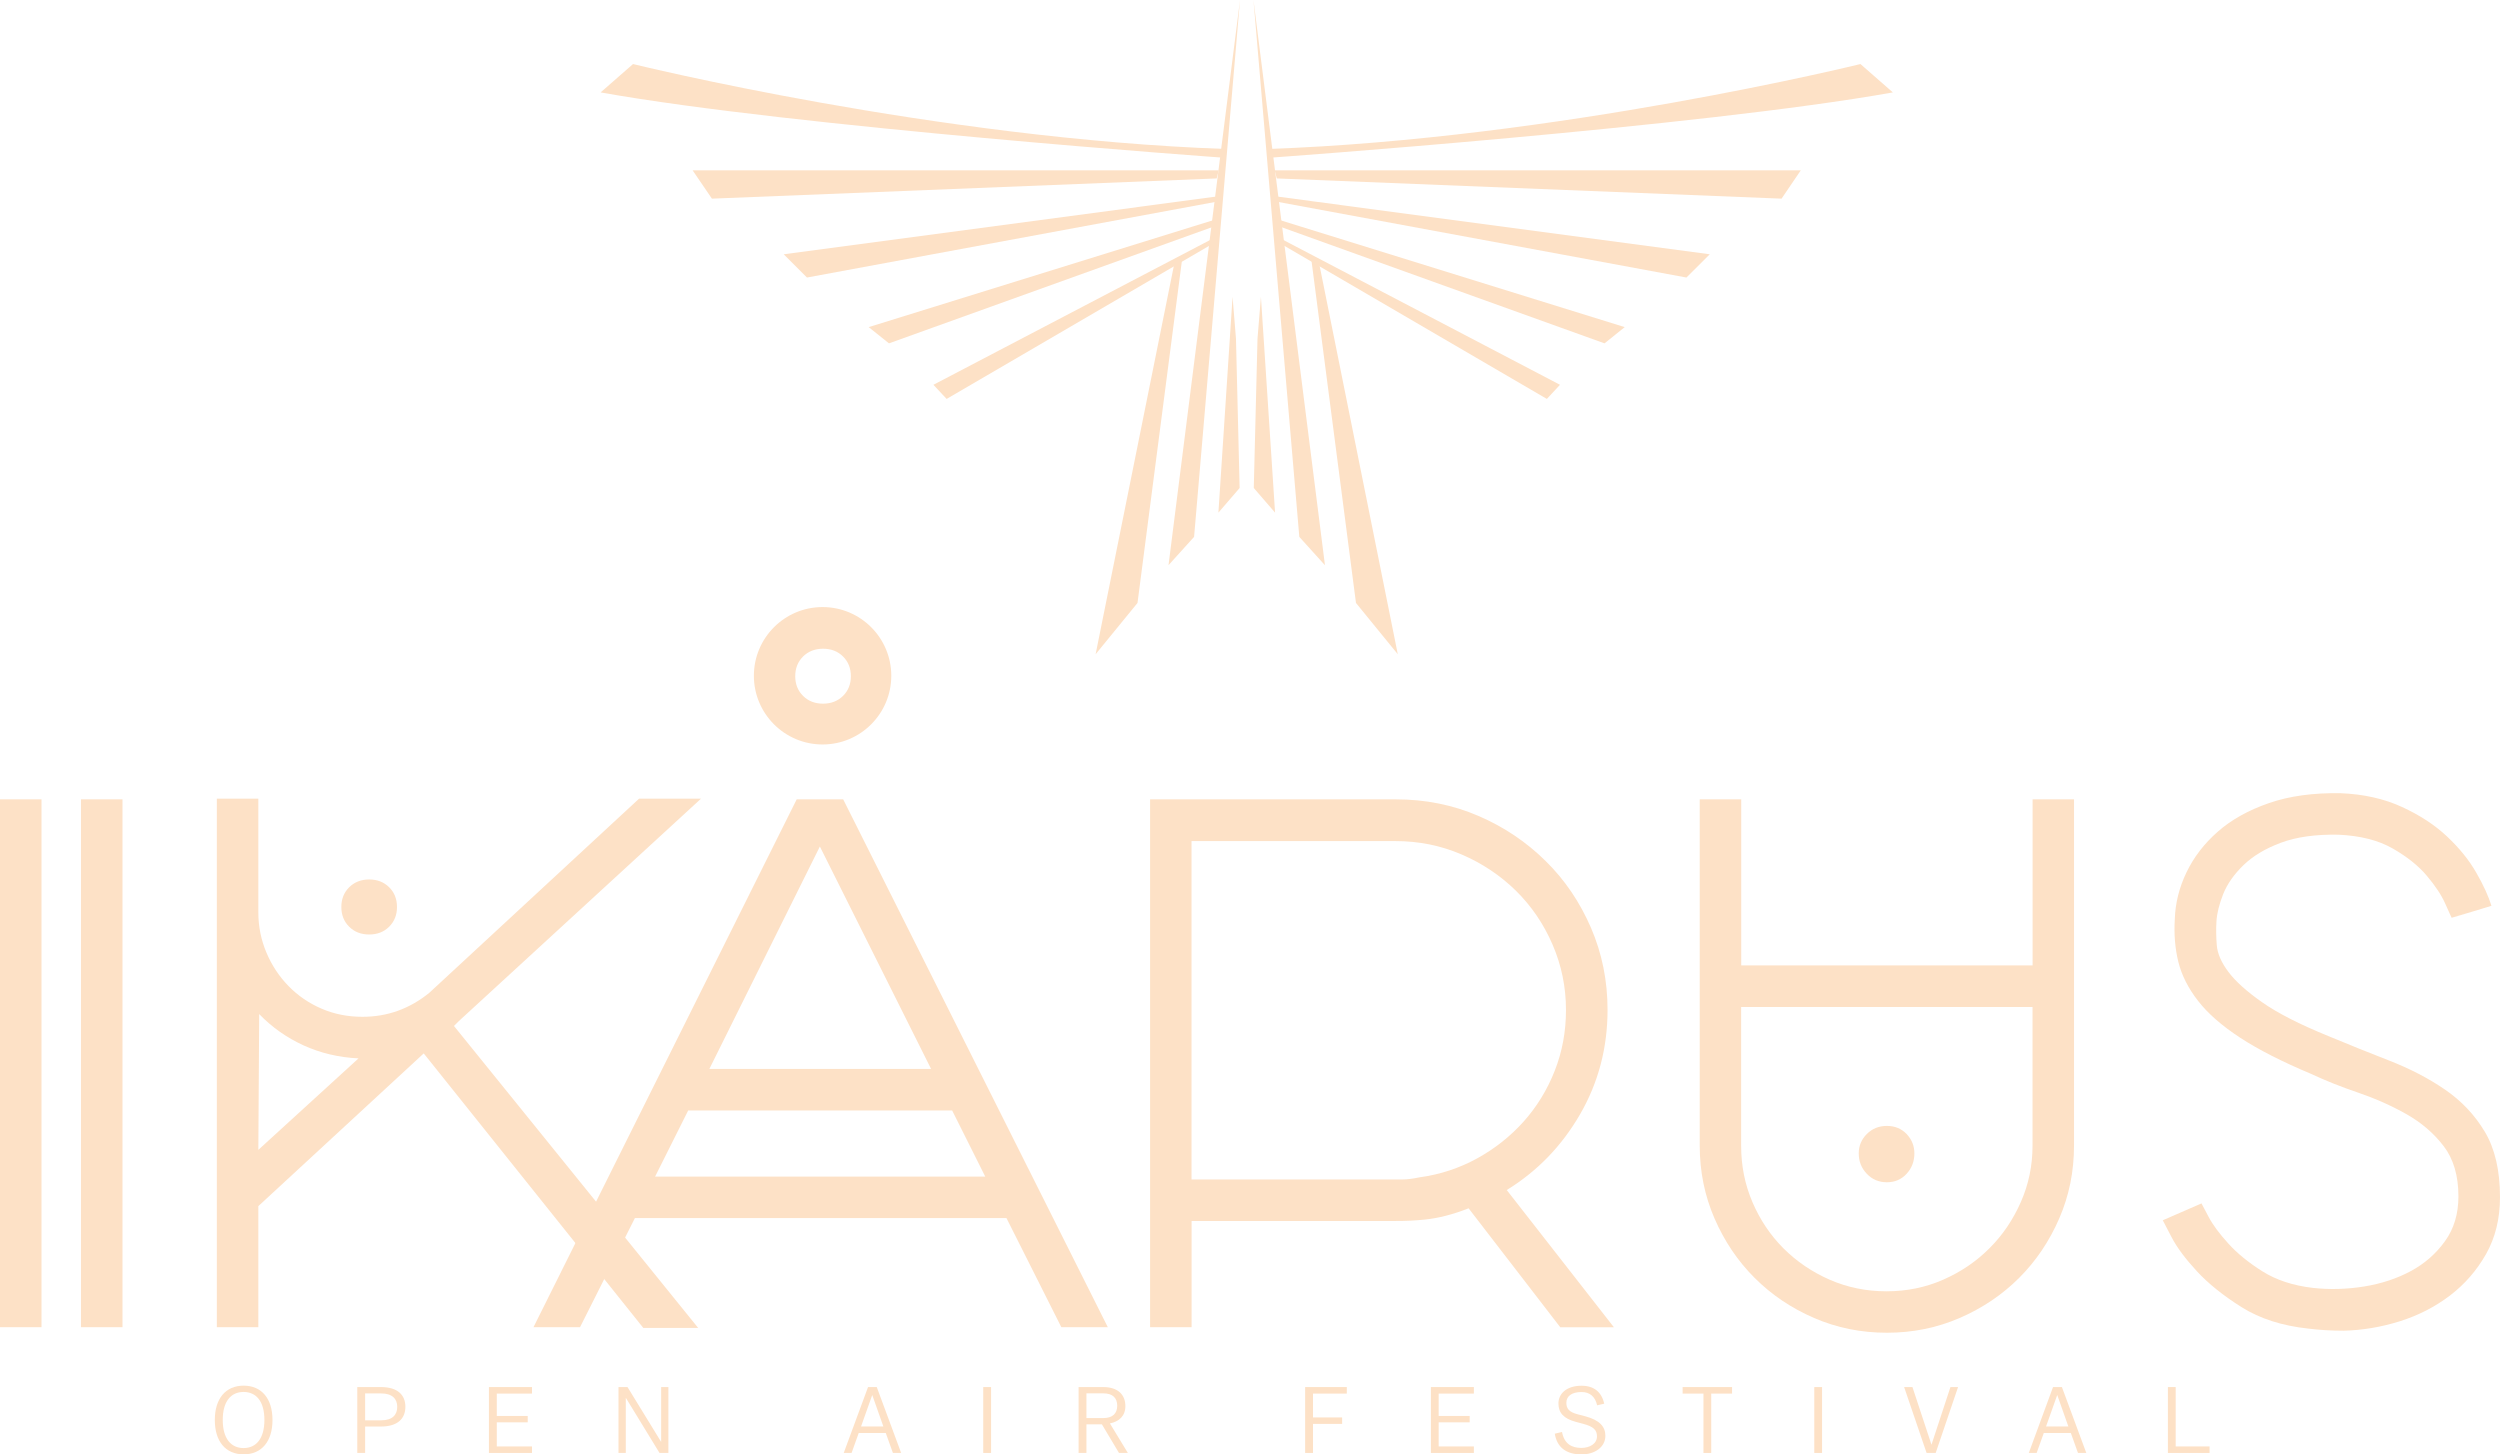 <?xml version="1.0" encoding="UTF-8"?> <svg xmlns="http://www.w3.org/2000/svg" xmlns:xlink="http://www.w3.org/1999/xlink" version="1.1" id="Ebene_1" x="0px" y="0px" width="450.337px" height="261.995px" viewBox="0 0 450.337 261.995" xml:space="preserve"> <g> <path fill="#fde1c6" d="M0,239.077h7.476V143.99H0V239.077z M14.588,239.077h7.476V143.99h-7.476V239.077z"></path> <path fill="#fde1c6" d="M66.5,168.335c-1.456,0-2.66-0.462-3.598-1.399c-0.938-0.924-1.414-2.114-1.414-3.557 c0-1.441,0.476-2.617,1.414-3.556c0.938-0.924,2.142-1.4,3.598-1.4s2.646,0.463,3.598,1.4c0.938,0.924,1.414,2.114,1.414,3.556 c0,1.442-0.476,2.618-1.414,3.557C69.16,167.873,67.956,168.335,66.5,168.335 M46.536,207.129l18.046-16.478 c-3.556-0.168-6.846-0.952-9.898-2.338c-3.052-1.4-5.712-3.276-7.994-5.643L46.536,207.129z M81.774,184.813l43.988,54.39h-9.884 l-39.55-49.448l-29.792,27.511v21.812H39.06v-95.213h7.476v20.482c0,2.548,0.49,4.955,1.456,7.251 c0.966,2.296,2.296,4.298,3.99,6.033c1.694,1.736,3.682,3.095,5.964,4.074c2.282,0.98,4.732,1.456,7.35,1.456 c4.48,0,8.498-1.441,12.04-4.326l37.786-34.971h11.158l-43.61,40.053L81.774,184.813z"></path> <path fill="#fde1c6" d="M167.72,192.555l-20.034-40.068l-19.908,40.068H167.72z M177.478,211.945l-5.964-11.914H123.97 l-5.964,11.914H177.478z M96.096,239.077l47.418-95.087h8.372l47.67,95.087h-8.372l-9.884-19.656h-66.934l-9.884,19.656H96.096z"></path> <path fill="#fde1c6" d="M214.634,151.48v60.983h36.583h1.398c0.842,0,1.863-0.126,3.053-0.378 c3.725-0.504,7.195-1.651,10.416-3.416c3.221-1.777,6.006-3.989,8.387-6.649c2.365-2.66,4.242-5.698,5.586-9.128 c1.357-3.431,2.029-7.084,2.029-10.962c0-4.145-0.813-8.064-2.422-11.788c-1.609-3.724-3.809-6.944-6.607-9.702 c-2.801-2.744-6.063-4.928-9.787-6.524c-3.723-1.609-7.699-2.407-11.941-2.407h-36.694V151.48z M281.051,239.077l-16.506-21.42 c-2.801,1.106-5.418,1.778-7.869,2.03c-0.854,0.084-1.721,0.154-2.604,0.196c-0.896,0.042-1.807,0.056-2.73,0.056h-36.694v19.138 h-7.476V143.99h44.24c5.32,0,10.291,0.994,14.896,2.982c4.605,1.987,8.637,4.689,12.109,8.12c3.473,3.416,6.188,7.434,8.176,12.04 c1.988,4.605,2.982,9.533,2.982,14.769c0,6.846-1.652,13.118-4.955,18.83c-3.305,5.712-7.701,10.248-13.203,13.636l19.307,24.725 h-9.674V239.077z"></path> <path fill="#fde1c6" d="M339.892,202.817c1.441,0,2.617,0.49,3.555,1.456c0.926,0.979,1.4,2.142,1.4,3.486 c0,1.441-0.461,2.659-1.4,3.682c-0.924,1.008-2.113,1.526-3.555,1.526c-1.443,0-2.646-0.505-3.613-1.526 c-0.979-1.022-1.455-2.24-1.455-3.682c0-1.345,0.49-2.521,1.455-3.486C337.246,203.307,338.449,202.817,339.892,202.817 M339.822,232.609c3.641,0,7.057-0.7,10.234-2.1c3.178-1.4,5.949-3.276,8.316-5.656c2.379-2.366,4.256-5.152,5.654-8.33 c1.4-3.178,2.102-6.538,2.102-10.108v-25.018h-52.486v25.032c0,3.556,0.672,6.93,2.029,10.107c1.357,3.179,3.221,5.95,5.586,8.33 c2.381,2.38,5.152,4.256,8.33,5.656C332.765,231.909,336.181,232.609,339.822,232.609 M373.603,143.99v62.37 c0,4.647-0.881,9.016-2.66,13.118c-1.777,4.102-4.186,7.672-7.223,10.71c-3.039,3.038-6.609,5.446-10.711,7.224 c-4.102,1.778-8.469,2.66-13.117,2.66s-9.016-0.882-13.119-2.66c-4.102-1.777-7.672-4.186-10.709-7.224 c-3.039-3.038-5.445-6.608-7.225-10.71c-1.777-4.103-2.66-8.471-2.66-13.118v-62.37h7.477v29.917h52.486V143.99H373.603 L373.603,143.99z"></path> <path fill="#fde1c6" d="M422.169,239.707c-2.197,0-4.313-0.126-6.342-0.378c-4.732-0.504-8.75-1.792-12.039-3.863 c-3.291-2.072-5.979-4.229-8.051-6.469s-3.598-4.284-4.564-6.146c-0.98-1.862-1.498-2.87-1.582-3.038l6.973-3.038 c0.084,0.168,0.504,0.979,1.273,2.408c0.756,1.441,1.947,3.038,3.557,4.815c1.609,1.778,3.654,3.444,6.146,5.013 c2.49,1.567,5.516,2.562,9.07,2.981c3.039,0.336,6.133,0.252,9.256-0.252c3.121-0.504,5.936-1.442,8.428-2.786 s4.535-3.149,6.145-5.39c1.611-2.24,2.408-4.928,2.408-8.05c0-3.725-0.881-6.734-2.66-9.059c-1.777-2.324-4.018-4.242-6.719-5.768 c-2.703-1.526-5.6-2.814-8.68-3.864s-5.895-2.17-8.43-3.36c-5.234-2.197-9.506-4.367-12.809-6.523 c-3.291-2.156-5.838-4.368-7.602-6.65c-1.779-2.282-2.955-4.62-3.557-7.042c-0.588-2.408-0.799-4.956-0.631-7.671 c0.084-2.87,0.785-5.684,2.1-8.428c1.316-2.744,3.193-5.194,5.656-7.351c2.451-2.155,5.531-3.863,9.213-5.138 c3.682-1.273,7.98-1.862,12.895-1.778c4.143,0.168,7.84,0.994,11.059,2.479c3.221,1.484,5.922,3.248,8.121,5.32 c2.197,2.071,3.961,4.241,5.264,6.523c1.316,2.282,2.211,4.271,2.73,5.964l-7.098,2.156l3.484-1.134l-3.555,1.134 c-0.084-0.168-0.477-1.008-1.148-2.534c-0.672-1.525-1.777-3.191-3.305-5.012c-1.525-1.82-3.584-3.458-6.174-4.942 c-2.59-1.483-5.838-2.296-9.73-2.478c-4.158-0.084-7.629,0.406-10.43,1.456c-2.799,1.05-5.053,2.408-6.748,4.06 c-1.693,1.652-2.898,3.374-3.625,5.194c-0.715,1.82-1.121,3.444-1.205,4.886c-0.084,1.358-0.07,2.786,0.057,4.312 c0.125,1.525,0.826,3.122,2.1,4.815c1.273,1.694,3.291,3.515,6.049,5.446c2.758,1.946,6.734,3.976,11.914,6.09 c3.654,1.526,7.322,2.996,11.018,4.438c3.695,1.441,7.027,3.164,9.996,5.193c2.969,2.03,5.375,4.564,7.195,7.603 s2.744,6.972,2.744,11.788c0,3.892-0.84,7.308-2.52,10.275c-1.68,2.954-3.85,5.446-6.523,7.477 c-2.674,2.029-5.686,3.569-9.018,4.62C428.904,239.063,425.544,239.623,422.169,239.707"></path> <path fill="#fde1c6" d="M47.628,255.807v-0.028c0-3.374-1.498-5.04-3.752-5.04s-3.752,1.666-3.752,5.04v0.028 c0,3.346,1.498,5.04,3.752,5.04S47.628,259.153,47.628,255.807 M38.696,255.807v-0.028c0-3.794,1.918-6.174,5.194-6.174 s5.194,2.38,5.194,6.174v0.028c0,3.794-1.918,6.174-5.194,6.174C40.614,261.981,38.696,259.615,38.696,255.807"></path> <path fill="#fde1c6" d="M65.772,255.849h2.884c2.058,0,2.898-1.008,2.898-2.422s-0.854-2.423-2.898-2.423h-2.884V255.849z M65.772,256.983v4.746h-1.414v-11.872H68.6c3.052,0,4.424,1.442,4.424,3.556c0,2.114-1.372,3.557-4.424,3.557h-2.828V256.983z"></path> <polygon fill="#fde1c6" points="88.074,249.857 88.074,261.729 95.83,261.729 95.83,260.553 89.488,260.553 89.488,256.213 95.06,256.213 95.06,255.065 89.488,255.065 89.488,251.033 95.83,251.033 95.83,249.857 "></polygon> <polygon fill="#fde1c6" points="119.098,249.857 119.098,259.741 113.036,249.857 111.412,249.857 111.412,261.729 112.728,261.729 112.728,251.789 118.804,261.729 120.4,261.729 120.4,249.857 "></polygon> <path fill="#fde1c6" d="M157.122,251.285l2.002,5.67h-4.018L157.122,251.285z M156.366,249.857l-4.382,11.872h1.414l1.288-3.598 h4.872l1.288,3.598h1.484l-4.396-11.872H156.366z"></path> <rect x="177.114" y="249.857" fill="#fde1c6" width="1.414" height="11.872"></rect> <path fill="#fde1c6" d="M195.706,255.443h3.052c1.708,0,2.492-0.868,2.492-2.226c0-1.358-0.784-2.227-2.492-2.227h-3.052V255.443z M198.492,256.577h-2.786v5.152h-1.414v-11.872h4.41c2.786,0,4.018,1.47,4.018,3.43c0,1.765-1.106,2.772-2.786,3.122l3.234,5.32 h-1.596L198.492,256.577z"></path> <polygon fill="#fde1c6" points="235.102,249.857 235.102,261.729 236.516,261.729 236.516,256.493 241.766,256.493 241.766,255.331 236.516,255.331 236.516,251.033 242.605,251.033 242.605,249.857 "></polygon> <polygon fill="#fde1c6" points="257.754,249.857 257.754,261.729 265.496,261.729 265.496,260.553 259.154,260.553 259.154,256.213 264.74,256.213 264.74,255.065 259.154,255.065 259.154,251.033 265.496,251.033 265.496,249.857 "></polygon> <path fill="#fde1c6" d="M280.07,258.258l1.303-0.309c0.391,2.086,1.68,2.87,3.484,2.87c1.555,0,2.814-0.784,2.814-2.072 c0-1.134-0.615-1.777-2.492-2.268l-1.316-0.351c-2.184-0.588-3.135-1.624-3.135-3.317c0-1.75,1.455-3.192,4.172-3.192 c2.227,0,3.611,1.134,4.074,3.234l-1.275,0.294c-0.35-1.554-1.301-2.395-2.799-2.395c-1.834,0-2.744,0.784-2.744,1.933 c0,1.063,0.49,1.68,2.059,2.086l1.344,0.35c2.631,0.7,3.625,1.904,3.625,3.515c0,2.058-1.932,3.359-4.311,3.359 C282.156,261.981,280.477,260.749,280.07,258.258"></path> <polygon fill="#fde1c6" points="303.099,249.857 303.099,251.033 306.851,251.033 306.851,261.729 308.251,261.729 308.251,251.033 312.003,251.033 312.003,249.857 "></polygon> <rect x="326.816" y="249.857" fill="#fde1c6" width="1.4" height="11.872"></rect> <polygon fill="#fde1c6" points="351.343,249.857 347.927,260.245 344.498,249.857 343,249.857 347.046,261.729 348.683,261.729 352.716,249.857 "></polygon> <path fill="#fde1c6" d="M370.58,251.285l2.002,5.67h-4.018L370.58,251.285z M369.824,249.857l-4.367,11.872h1.414l1.287-3.598 h4.871l1.289,3.598h1.498l-4.396-11.872H369.824z"></path> <polygon fill="#fde1c6" points="390.515,249.857 390.515,261.729 398.019,261.729 398.019,260.553 391.916,260.553 391.916,249.857 "></polygon> <path fill="#fde1c6" d="M151.858,125.356c-0.938,0.924-2.142,1.399-3.598,1.399s-2.66-0.462-3.598-1.399 c-0.938-0.925-1.414-2.114-1.414-3.542c0-1.442,0.476-2.618,1.414-3.557c0.938-0.924,2.142-1.399,3.598-1.399 c1.456,0,2.66,0.462,3.598,1.399c0.938,0.924,1.414,2.114,1.414,3.557C153.272,123.241,152.796,124.431,151.858,125.356 M148.176,109.354c-6.832,0-12.376,5.544-12.376,12.376s5.544,12.376,12.376,12.376s12.376-5.544,12.376-12.376 S155.008,109.354,148.176,109.354"></path> <path fill="#fde1c6" d="M108.192,16.646l5.838-5.11c0,0,54.67,13.481,106.792,15.302l-0.238,1.582 C220.57,28.433,142.814,22.847,108.192,16.646"></path> <polygon fill="#fde1c6" points="124.768,30.688 219.534,30.688 219.17,32.143 128.24,35.784 "></polygon> <polygon fill="#fde1c6" points="218.988,35.42 141.176,45.807 145.362,49.994 219.17,36.33 "></polygon> <polygon fill="#fde1c6" points="156.478,58.925 160.132,61.851 218.442,40.88 219.898,39.242 "></polygon> <polygon fill="#fde1c6" points="218.624,42.896 168.14,69.314 170.52,71.862 218.624,43.805 "></polygon> <polygon fill="#fde1c6" points="211.456,47.866 197.358,117.852 204.904,108.612 212.912,46.9 "></polygon> <polygon fill="#fde1c6" points="210.49,101.807 215.096,96.711 223.37,0 "></polygon> <polygon fill="#fde1c6" points="222.026,53.466 219.478,92.343 223.3,87.906 222.642,60.997 "></polygon> <path fill="#fde1c6" d="M340.97,16.646l-5.838-5.11c0,0-54.669,13.481-106.792,15.302l0.238,1.582 C228.592,28.433,306.347,22.847,340.97,16.646"></path> <polygon fill="#fde1c6" points="324.38,30.688 229.613,30.688 229.992,32.143 320.921,35.784 "></polygon> <polygon fill="#fde1c6" points="230.174,35.42 307.986,45.807 303.787,49.994 229.979,36.33 "></polygon> <polygon fill="#fde1c6" points="292.67,58.925 289.029,61.851 230.721,40.88 229.25,39.242 "></polygon> <polygon fill="#fde1c6" points="230.539,42.896 281.008,69.314 278.643,71.862 230.539,43.805 "></polygon> <polygon fill="#fde1c6" points="237.707,47.866 251.791,117.852 244.258,108.612 236.236,46.9 "></polygon> <polygon fill="#fde1c6" points="234.053,96.711 238.672,101.822 225.793,0 "></polygon> <polygon fill="#fde1c6" points="227.137,53.466 229.684,92.343 225.848,87.906 226.52,60.997 "></polygon> </g> </svg> 